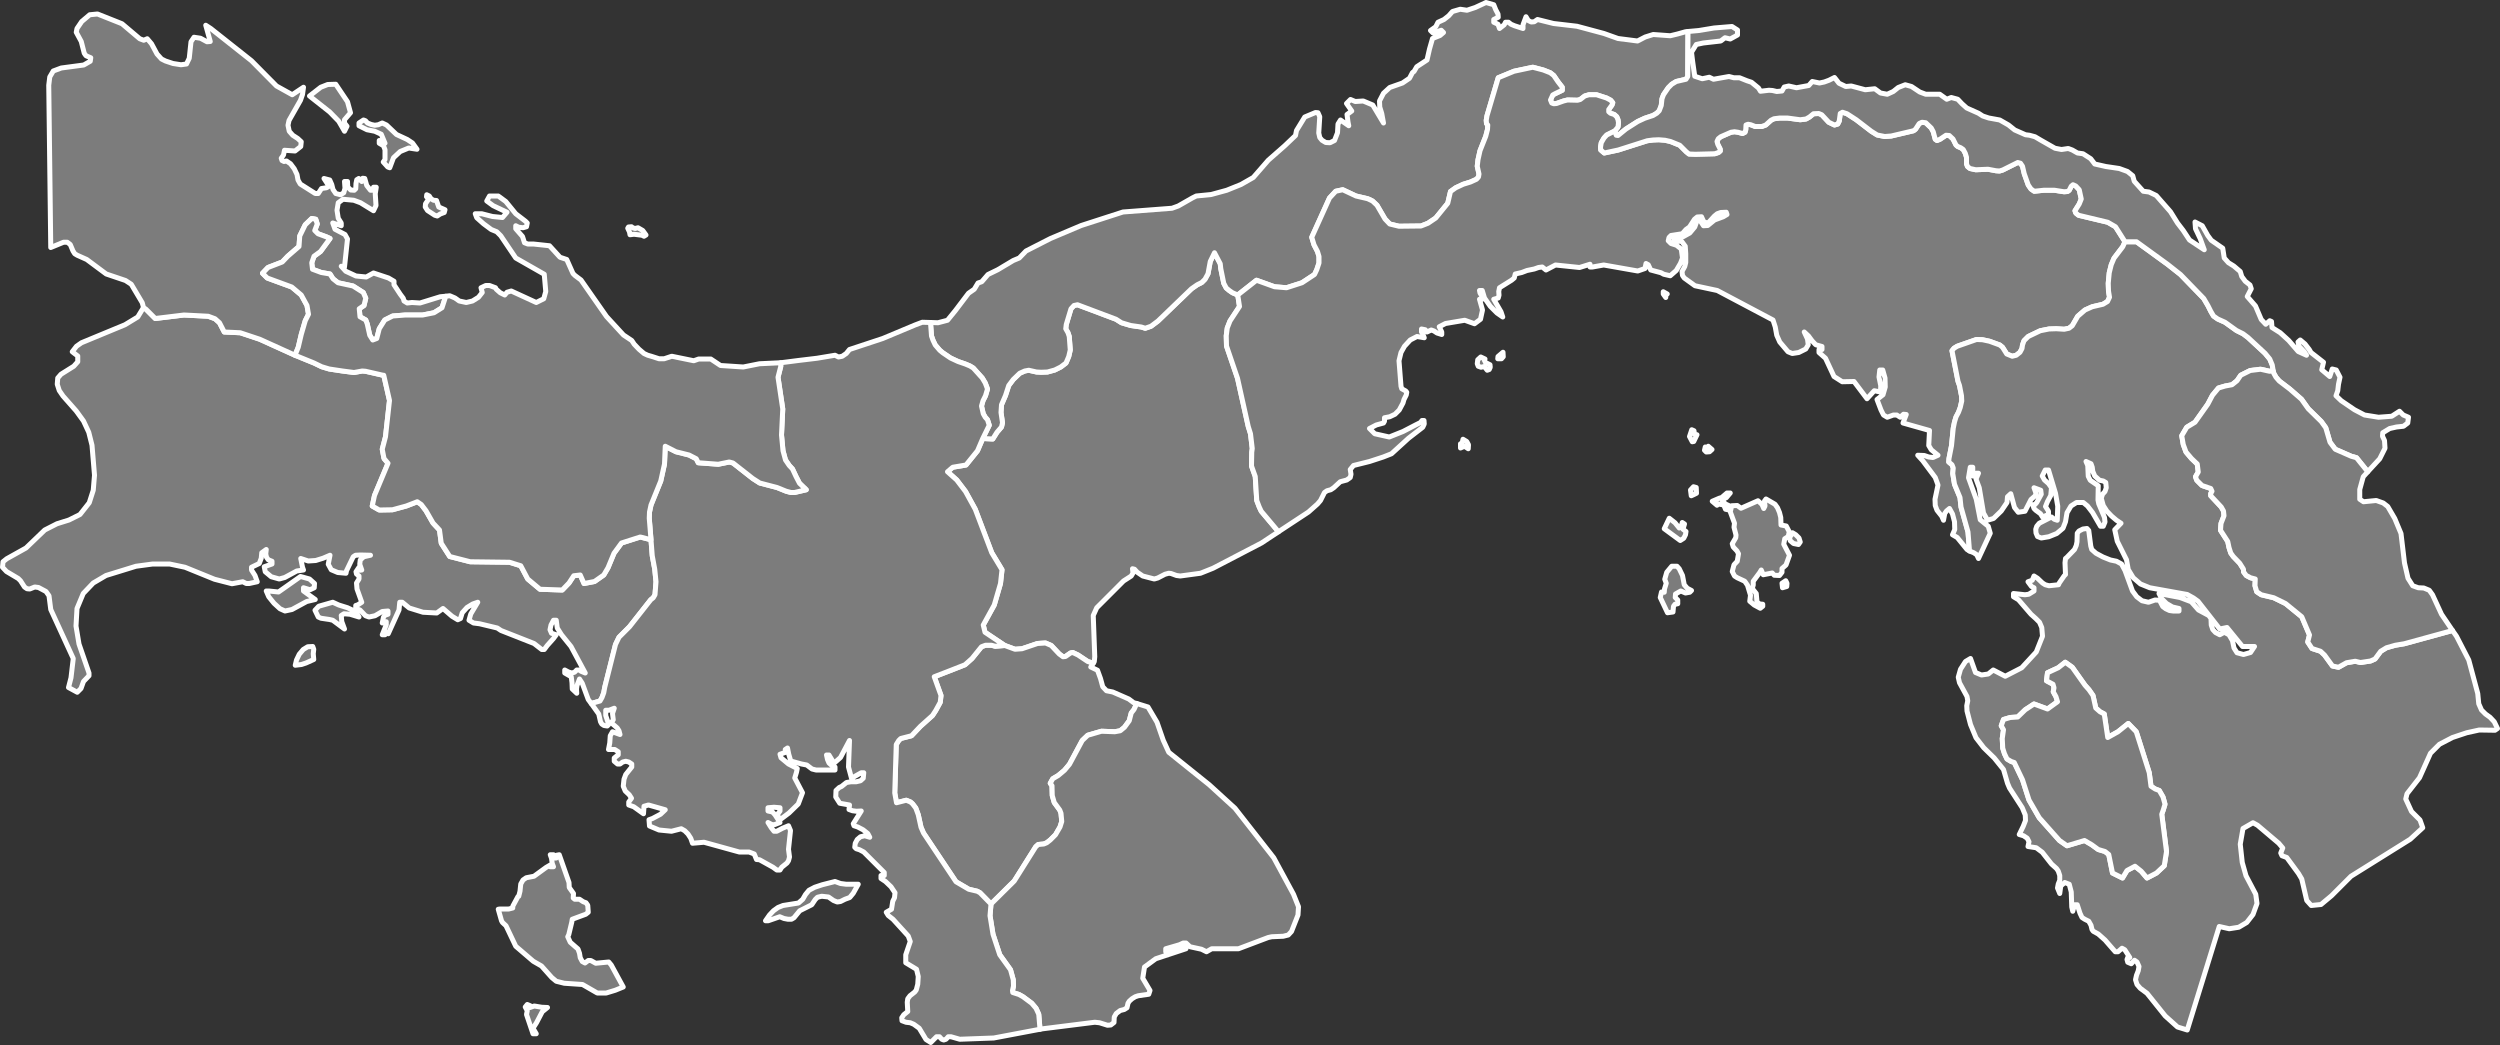 <?xml version="1.0"?>
<!--
************* Copyright (c) 2017 Pareto Softare, LLC DBA Simplemaps.com *******************		
************* Free for Commercial Use, full terms at  http://simplemaps.com/resources/svg-license ************
************* Attribution is appreciated! http://simplemaps.com ***************************
-->
<svg baseprofile="tiny" fill="#7c7c7c" height="418" stroke="#ffffff" stroke-linecap="round" stroke-linejoin="round" stroke-width="2" version="1.2" viewbox="0 0 1000 418" width="1000" xmlns="http://www.w3.org/2000/svg">
 <rect width="100%" height="100%" fill="#333333" stroke="none"/>
 <path d="M120.6 265.8l-2.5 0.3 0.5-2.1 1.1-2.3 1.6-1.9 1.8-1.1 2-0.1 0.4 1.1-0.2 1.8 0.2 2.3-3.1 1.4-1.8 0.6z m21.6-21.2l1.4 2.2-3.6-1.1-2.4-0.2-1.1 0.7 0.2 2.4 1.1 3-4.7-3.5-1.3-0.3-3.4-0.5-1.1-0.5-1.3-2.7 1.5-1.6 5.6-1.6 2.4 1.1 3.5 1.1 3.2 1.5z m-16.5-9.5l-1.7 0.8-2.6-0.8 0 1.3 4.7 3.4-3.4 0.8-5.9 3.2-2.8 0.6-2-0.9-2.4-2.2-2.1-2.6-1-2.3 1 0 3.9 0.4 8.8-6.2 3.6 1 2 1.8-0.1 1.7z m-7.7-93l7.6 3.1 3.1 1.5 3 0.9 5.3 0.8 4.6 0.6 3.3-0.6 1.3 0.1 7 1.6 0.3 0 2.3 10.1-1.6 14.5-1.3 5 0.7 3.7 1.6 1.9-5.4 12.9-0.9 4.2 2.8 1.6 5.3-0.1 5.5-1.5 4.4-1.7 1.6 1.1 1.9 2.5 2.8 4.9 2.6 2.8 0.7 5.3 3.4 5.3 8.2 2.1 15.7 0.2 4.5 1.4 2.8 5.3 4.9 4.1 8.9 0.3 2.7-2.8 1.9-2.9 2.6-0.3 1.5 3.4 4.2-0.8 3.7-2.6 1.7-2.9 2.4-5.8 3-4.1 7.5-2.4 4.3 1.1 0.5 6.4 1 5.4 0.5 5-0.4 5.2-0.7 1.2-1 0.8-8.5 10.8-4.2 4.2-1.4 2.9-4.3 17.1-0.4 2.2-0.7 1.9-0.8 1.4-3.5 1-1.2-1.6-2.4-6.5-1.1-1.7-1 2.6-0.2 1.4 0.1 1.7-1.8-1.7-0.1-2.5-0.3-2.4-2.6-1.5 0-1.2 1.5 0.8 1.3 0.4 1.1-0.3 0.9-0.9 1.1 0 0.6 0.5 1.7 0.7-5.7-10.6-3.8-4.7-1.7-2.7-0.4-3.1-1.1 0-1 1.9-0.4 1.9 0.6 1.4 1.9 0.6-1.1 1.5-2.5 2.8-1.2 1.6-1 0-3.1-2.4-13.2-5.2-1.5-1-7.1-1.7-2.4-0.3-1.8-1.1 0.7-2.5 2.8-4.7-2 0.7-2.3 1.4-1.9 2.1-0.7 2.3-1.1 0.5-2.3-1.4-3.6-3.1-2.5 1.8-5.5-0.3-5.5-1.7-2.8-2.3-1 0-0.3 3.1-4.3 9.5-1.3-0.8 0 1.2-1.1 0 1.6-4 0-1.2-1.6 0.5 0.5-2.4 0.6-0.7 1.2-0.4 0-1.3-2.3 0.2-2.9 1.7-2.4 0.5-1.4-0.5-2.2-2.3-1.7-0.6 0-1.2 0.9-0.3 1.5-1-1.9-5.3-0.2-2.4 1-1.6 0-1.2-1-0.8-0.2-0.9 1.2-1.8 0.3 1.2 0.8-0.1-0.8-2.3 0.2-1.7 1.4-1.3 2.7-0.6-4-0.1-2 0.1-0.9 0.6-2.7 5.6-0.2 1-3.3-0.3-2.6-1.1-1.2-2.2 0.7-3.6-2.8 1.2-2.9 0.9-3 0.2-3-1 0.7 3.5 0.4 1.1-2.7 0.4-4.8 2.6-2.2 0.6-3.2-0.9-2.4-2-0.4-2 3.1-1.1 0-1.1-1.5-0.6-0.7-1-0.3-1.3 0.2-1.8-1.8 1.3-0.2 2.2-0.8 2.1-3.1 1.5 0 1.1 1.4 2.2 0.9 2.5-3.2 0.7-1.2 0-1.4-0.7-4.3 0.8-7-1.8-11.8-4.8-6.2-1.3-6.7 0-6.7 0.9-12 3.7-5.1 3-4 4.2-2.5 6-0.4 7 1.2 7.2 4 11.6 0 1.1-2.2 2.3-1 2.8-1.5 1.5-3.5-1.9 1-3.9 0.9-7.7-9-19.6-0.7-5.5-1.2-1.7-3-1.6-1.5-0.2-2 0.8-1.1-0.1-1-0.7-1.6-2.5-0.9-0.9-4.7-2.8-1.6-1.7 0.2-2.2 1.5-1.2 7.7-4.3 7.5-7.2 4.9-2.5 4.8-1.5 4.4-2.2 3.7-4.7 1.6-5 0.5-6-1-12-1.3-5.2-2.1-4.5-2.9-4-5.3-6-1.5-2.2-0.8-2.5 0.2-2.5 1.3-1.5 5.1-3.2 1.6-1.8 0-2.3-2.2-1.7 1.7-2.2 2-1.4 17.4-7.2 5.1-3.1 2.3-3.8 1 0.7 3.7 3.7 11.5-1.4 9.7 0.5 2.7 1 1.8 1.6 1.9 3.7 6.4 0.3 7.8 2.6 14.1 6.4z" id="PAN1332" name="Chiriquí">
 </path>
 <path d="M495.1 118l0.7 4.6-3.8 5.8-1.1 2.8-0.4 3.1 0.1 4.1 4.4 12.9 4.3 19.3 0.9 2.9 0.7 5.9-0.2 1.5-0.1 5.5 1.5 4.2 0.6 9.6 1 2.6 0.8 1.7 6.9 8.2-6.8 4.5-19.4 10.1-5 2-8.1 1.1-1.5-0.2-2.2-0.8-0.9-0.1-1.5 0.4-2.9 1.5-1.4 0.4-4.6-1.2-2.2-1.5-1.1-1.2-0.8-0.2 0.2 1.7-0.7 1.2-3.1 2-10.7 10.7-1.4 3.1 0.6 16.5-0.2 2-0.4 0.6-2.2-0.7-3.9-2.6-2.1-1-0.9 0.2-2 1.4-1 0.1-1.5-1.1-3.2-3.4-2.3-1-3.2 0.2-6.2 2.1-2.8 0.2-4.1-1.5-7.9-5.3-0.7-2.9 4.4-8 2.5-8.6 0.6-5.5-4.1-6.8-6.6-17.4-3.9-7.1-3.5-4.6-3.7-3.3 2.1-1.8 5.3-0.9 4.6-5.7 2.1-4.9 4 0.2 1.7-2.7 1.8-2.1 0.4-1.7-0.6-4.1 0.2-3.1 1.6-3.7 1.3-4 1.8-2.4 2.6-2.5 2-0.9 1.6-0.3 3.1 0.7 1.9 0.1 2.5-0.1 2.9-0.8 2.4-1.2 2.1-1.6 1.1-2.6 0.6-2.6-0.4-5.4-0.5-1.5-0.9-1.6 0.2-1.7 1.9-6.3 1.2-1.3 1.4-0.3 15.4 5.8 2.2 1.4 3.7 1.1 4.2 0.6 1.6 0.5 2.3-0.8 2.8-2.1 13.4-12.9 2.3-1.6 1.8-0.9 1.3-1.3 1.2-2.2 0.9-4.9 1.7-3.5 2.3 4.4 0.2 1.9 1.2 5.9 1 1.9 1.2 1 1.3 0.9 2.1 0.9z" id="PAN1336" name="Coclé">
 </path>
 <path d="M675.2 12.6l-0.1 18-0.7 1.1-3.9 0.9-1.8 1.1-1.4 1.4-1.9 2.8-0.6 1.6-0.3 2.7-0.8 2.1-1 1-1.5 0.9-3.3 1.1-2.8 1.3-4.7 3-3.2 2.6-0.7-0.1-0.6-1.7 1.3-1.6 0.2-1.7-0.2-1.2-0.5-1.2-1-0.9-1.5-0.5-0.7-0.6 0-0.9 1.3-1.8 0.3-0.9-0.8-1-1.7-0.9-4-1.3-3 0-1.7 0.5-1.8 1.4-1.1 0.3-4-0.1-1.6 0.4-2.8 1-1.1 0.1-0.8-0.3-0.5-1.2 0.9-2 0.9-0.5 2.9-1.4 0-1.2-1.7-2.2-1.7-2.5-1.4-1.1-2.8-1.1-4.2-1.1-7.5 1.6-6.3 2.6-4.5 15.2-0.3 1.8 0.1 1.3 0.5 0.6-0.1 1.8-0.7 2.7-2.3 5.8-0.8 3.6-0.3 2.6 0.7 3.1-0.2 1.2-0.8 0.9-2.4 1.1-2.9 0.9-3 1.4-2.1 1.5-1.1 4.7-4.8 5.9-3.1 2.1-2.8 1.1-8.8 0.1-3.7-0.9-1.9-2-3.2-5.5-1.8-1.7-1.9-0.9-4.7-1.1-5.3-2.5-2.8 0.6-2.5 2.7-7.1 15.7 0.9 3 1.4 2.7 0.6 2 0 2.6-0.9 2.7-0.9 1.9-5 3.3-6.2 2-4.8-0.4-7.2-2.6-7.5 5.9-2.1-0.9-1.3-0.9-1.2-1-1-1.9-1.2-5.9-0.2-1.9-2.3-4.4-1.7 3.5-0.9 4.9-1.2 2.2-1.3 1.3-1.8 0.9-2.3 1.6-13.4 12.9-2.8 2.1-2.3 0.8-1.6-0.5-4.2-0.6-3.7-1.1-2.2-1.4-15.4-5.8-1.4 0.3-1.2 1.3-1.9 6.3-0.2 1.7 0.9 1.6 0.5 1.5 0.4 5.4-0.6 2.6-1.1 2.6-2.1 1.6-2.4 1.2-2.9 0.8-2.5 0.1-1.9-0.1-3.1-0.7-1.6 0.3-2 0.9-2.6 2.5-1.8 2.4-1.3 4-1.6 3.7-0.2 3.1 0.6 4.1-0.4 1.7-1.8 2.1-1.7 2.7-4-0.2 2.6-5.3-0.7-2.2-0.9-1-0.8-1.4-0.7-3.1 0.6-2.1 1-2 0.8-2.7-0.9-2.4-1.2-2-3.6-4-1.3-0.8-1.9-0.8-2.9-1-3-1.4-3.1-2.1-1.2-1-1.8-2.1-0.9-1.9-0.6-1.7-0.4-5.4 3 0.1 3.8-1 3.1-3.8 5.3-7 2.3-1.6 1.5-2.5 1.5-0.5 2.5-2.9 3.9-1.9 6.2-3.7 2.4-1 2.7-2.8 9.8-5 12.3-5.2 16.7-5.4 19.6-1.5 2.5-0.9 5.6-3.2 1.6-0.8 6-0.6 6.2-1.7 5.7-2.3 4.9-2.8 6-6.9 6.6-5.8 4.3-4.1 0.4-2 3.3-5.4 4.3-1.8 1 0.1 0.7 1.6-0.4 6.5 0.4 1.8 0.9 1.1 1.5 0.9 1.7 0.1 1.8-0.9 1.2-3.1 0.2-3.5 1-1.6 3.3 2.3-0.3-1.5-0.4-3 1.9-1.4-2.1-3 1.6-1.6 1.9 0.8 3.2-0.2 3.8 1.6 3.1 5.2 1.2 2-0.7-3.8-0.8-2.6-0.1-2.4 1.6-3.1 2.5-2.3 5.1-1.8 2.8-1.9 1.2-2.3 0.6-0.4 1.1-1.9 4.1-2.7 1-4.4 1.2-4.2 3-1.2 1.4-1.2-0.9-0.9-3.3 1.1-1-1 2.1-1.5 0.9-1.8 2.4-1.1 1.9-1.5 1.5-1.7 3.1-0.9 2.7 0.4 3.3-1.1 4.3-2 3.1 0.9 0.8 2 0.9 1.7 0.1 1.3-1.8 0.9 0 1.1 1.7 0.8 0.6 1.7 1.9-1.5 0.5-1 1.2 0 1 0.8 1.4 0.6 3.4 1.1 0-1.5 1.2-3.2 0.9 1.5 1.2 0.6 1.2-0.1 1.3-0.9 6.4 1.6 9.4 1.1 10.8 2.9 5.6 2 7.8 1 3.1-1.6 3.2-1 6.8 0.5 2.9-0.7 3.2-0.9 1-0.1z" id="PAN1337" name="Colón">
 </path>
 <path d="M437.3 265.3l-1 1.5 2.7 1.3 1.2 3.3 0.9 3.3 1.5 1.6 2.5 0.5 6.4 2.8 2 1.5 1.2 0.3-1.1 2.4-1.1 1.4-0.8 3.1-1.9 2.6-1.7 1.4-2.2 0.4-5.3-0.2-5.5 1.6-2.2 2.1-5.1 9.5-2 2.4-2.5 2.1-2.2 1.3-1 1.8 0.7 1 0.1 3.9 0.8 2.8 2.2 3 0.5 1.3 0.3 3.3-0.7 2.2-1.8 3.1-2.1 2.1-1.4 1.1-1.2 0.5-2.2 0.2-1 0.9-8.6 13.7-9.3 9.2-4.4-4.5-1.1-0.6-3.4-0.8-5.1-3-13-19.5-1-2.3-1.1-5-1-2.7-1.3-1.7-0.8-0.7-1.7-0.7-3.9 1-0.7-3.9 0.6-19.4 1-1.6 0.8-0.8 4.3-1.1 3.6-3.8 4.8-4.3 1.3-2 1.8-3.3 0.3-2.7-2.7-7.5 6.2-2.4 6.1-2.4 2.8-2.5 3.8-4.7 1.6-0.6 2.4 0 1.5 0.4 3.8-0.3 4.1 1.5 2.8-0.2 6.2-2.1 3.2-0.2 2.3 1 3.2 3.4 1.5 1.1 1-0.1 2-1.4 0.9-0.2 2.1 1 3.9 2.6 2.2 0.7z" id="PAN1338" name="Herrera">
 </path>
 <path d="M416 411.7l-0.5-6-1.1-2.4-1.7-2-3.5-2.6-1.6-0.9-2.5-0.8-0.1-0.8 0.4-1.8-0.1-2.5-1.1-4-4.3-6-2.7-8.2-1.2-7.4 0.4-4.7 9.3-9.2 8.6-13.7 1-0.9 2.2-0.2 1.2-0.5 1.4-1.1 2.1-2.1 1.8-3.1 0.7-2.2-0.3-3.3-0.5-1.3-2.2-3-0.8-2.8-0.1-3.9-0.7-1 1-1.8 2.2-1.3 2.5-2.1 2-2.4 5.1-9.5 2.2-2.1 5.5-1.6 5.3 0.2 2.2-0.4 1.7-1.4 1.9-2.6 0.8-3.1 1.1-1.4 1.1-2.4 4.5 1.4 3.6 6.1 2.5 7.2 2.2 4.8 16.2 13 10.3 9.4 15.5 19.8 7.9 14.6 2 5-0.2 3.3-2.6 6.6-1.3 1.4-2 0.5-4.6 0.2-1.4 0.3-11.9 4.5-10.7 0-2.1 1.2-2-1-4.6-1-1.6-1.5-1.1 0-1.5 0.7-5.5 1.6 0 1.2 2.2-0.3 1.8-0.4 3-1.5 1.1 1-12.1 4-4.5 3.3-0.7 4.5 2.9 4.9-0.5 1.5-4.2 0.6-1.2 0.4-1.3 0.8-1.1 1-0.5 0.8-0.4 1.8-1.1 0.7-1.6 0.4-1.6 1.2-0.8 1.4-0.1 2.2-1.3 1-1.3 0.1-3.2-1-1.9-0.2-20.7 2.6-1.2 0.2z" id="PAN1339" name="Los Santos">
 </path>
 <path d="M714.7 234.6l-1.7 0.5-0.2-1.8 1.5-1 0.5 1-0.1 1.3z m-38.1 1.6l-0.7 0.7-1.7 0.3-1.9-0.8-2.1 1.2-0.1 1.4 1 1 0 1.5-1.1 0.2-0.6 0.8-0.2 2.3-2.2 0.3-2.9-6.1 0.5-2.2 1.1 0.1 0.1-1.3 0.7-2.3-0.6-1.6 0.8-2.8 2-2.4 2.1 0 0.9 1 1.3 2.7 0.7 3.7 1.2 1.4 1.7 0.9z m43.5-19.4l-0.7 1-2-0.4-1.3-1.1-0.3-1.2 1.2-2 1.3 0.8 1.3 1.3 0.5 1.6z m-50.1-7.7l1.7 2.1 0.8-0.6 0.4-1.6 0.9 0.6-0.6 2.1 1.2 0.9-0.2 1.3-0.7 1.4-1.4 0.9-6.4-4.7 2-4.2 2.3 1.8z m41-6l0.8 1.9 0.5 2 0.1 3 2.1 0.4 1.2 2.3-0.4 1.9-1.4 0.9-0.4 2.2 2.3 4.4-1.4 3.9-1.6 1.4 0 1.5-1 1.3-2.1-0.1-0.8-0.9-3.6 0.7-0.8-1.9-0.6 1-2.6 3.5 0 1.5-0.4 1.4 1.6 2 0.3 3.4 1.1 0.8 1.2 0.1 0 0.8-1 0.8-2.4-1.3-1.8-1.5 0.3-2.4-1.2-4-1.1-1.6-3-1.4-1.1-0.7-0.9-1.8 0.7-2.7 1.3-1.4 0.5-3-0.6-1.1-1.5-1.6-0.4-1.3 1.4-2.4 0.1-1.1-0.8-3.1 0.2-1.6-1.7-4.6 0.6-2.4 2.2-0.1 1.5 1.1 6.8-3 1.6 1.5 0.7 1.6 0.5-1-0.2-2 0.6-0.8 3.6 2.1 1 1.4z m-20.8-1.5l1.7 0.8-0.6 0.5 0.3 1.1-1.4-0.3-0.7-1.7-2.1-0.4-0.6 0.5-1.9-1.6 2.8-1.2 1-0.3 2.1-1.8 1.3 0-1.6 1.9-1.1 0.5-0.4 0.8 1.2 1.2z m-12.8-3.7l-0.9 0.4-0.3-2.3 1.2-1.3 1.1 0.3 0.1 2.3-1.2 0.6z m5.9-19.4l1.5 1.3-1 0.9-1.3 0.1-0.7-0.7 0.3-1.3 0.7 0.2 0.5-0.5z m-98.1-2.8l1.5 0.9 0.7 1.3-0.1 1.6-1.5-1-1.6 0.7 0-1.7 0.6 0 0.4-1.8z m92.3 0.9l-0.6 0.1-1.1-2.1 0.9-2.7 0.9 0.4 0.2 1.4 1 0.2-1.3 2.7z m-85.2-33.8l1.7 0.8-0.3 0.4 0.5 1 1.8 0.9 0.1 1-0.4 0.9-0.8 0.3-1.2-1.5-1.3 0.3-1.1-0.4-0.4-1 0.2-1.6 1.2-1.1z m9-0.1l-0.7 0.8-1.5 0 0.1-0.9 2-1.7 0.1 1.8z m65-23.7l-1-1.4 0-0.9 1.6 0.9-0.6 0.5 0 0.9z m-20.4-66.6l-3.2 1.6-1.1 1.2-1.1 1.9-0.3 1.8 0.1 1.1 1.4 1.2 5.6-1.2 11.6-3.7 2.3-0.3 2.3-0.1 2.5 0.2 2.2 0.5 3.7 1.5 2.6 2.6 1.1 0.9 2.6 0.1 7.7-0.2 1.5-0.5 0.7-0.6 0-0.7-1-2-0.3-1.1 0.5-1.1 1-0.8 4.1-1.8 1.4-0.2 1.4 0.2 1.8 0.5 1-0.5 0.3-1 0.1-1.9 0.8-0.3 1.1 0.2 1.8 0.7 2.6 0 1.6-0.6 2.1-1.9 1.2-0.6 2.4-0.3 2.9 0 5.2 0.7 2.3-0.3 1.4-0.8 1.6-1.3 2.1-0.1 1.2 0.5 2.8 3 2.3 1.1 1.3-0.4 0.6-1.2 0.4-3 0.9-0.5 1.8 0.6 3.7 2.4 6 4.6 2.4 1.5 3 0.6 2.6-0.2 8.9-2.1 0.8-0.6 1.5-2.3 1.1-0.5 1.5 0.2 2.2 2.1 0.8 1.5 0.8 3 0.7 0.5 1.2-0.5 2.4-1.6 1.3 0.1 1.5 1.4 1.2 2.4 0.7 0.6 1.2 0.5 1 0.7 0.8 1.5 0.5 1.6 0 2.6 0.4 1.1 1 0.8 2.3 0.5 4.9-0.2 3.2 0.6 1.4 0.1 1.3-0.4 6-3 1.1 0.3 0.8 1.2 0.7 3 1.6 4.5 1.1 1.6 1.3 0.9 3.8-0.4 4.3 0 3.8 0.6 1.4-0.1 0.7-0.5 0.8-1.6 0.7-0.6 1.1 0.5 1.4 1.5 0.8 3.7-0.8 2-1.7 2.7 0.3 0.9 1.1 0.9 11.7 2.8 3.1 1.8 3.8 6-0.9 2-3.5 4.6-1.1 2.6-0.8 3.2-0.4 4.2 0.1 3.1 0.4 2.5-0.8 1.7-1.8 1.1-4.3 1-2.9 1.3-2.9 2.5-2.2 3.8-1.3 1-1.9 0.4-3.2-0.2-2.9 0.1-3.5 0.7-4.8 2.3-1.7 1.7-0.6 1.7-0.2 1.4-0.8 1.5-1.5 1.2-1.6 0.4-2.2-0.9-1.7-2.7-1.1-0.9-4.1-1.5-2.8-0.6-2.4-0.1-7.7 2.7-1.3 0.8-0.8 1 2.4 12.2 0.6 1.7 0.8 4.1 0.1 2.1-0.6 2.6-0.7 1.9-1 1.9-0.6 2-0.5 2.5-0.7 7-1 5.1-0.1 1.4 1.3 1.1 0.5 1.3-0.2 2.2 0.7 4.3 2.2 5.3 0.4 3.8 2.8 10 0.6 7.6-1-0.6-3.9-4.8-1.9-1.1 0.9-2.1-0.1-3.1-0.8-3.1-1.2-2.2-1.2 1-0.7 1-0.5 2.7-0.7-1.6-1.9-2.4-0.7-1.9-0.1-2.5 1.2-5.7-1.1-3-5-6.7-2-2.2 2.6 0.1 1.8 0.6 1.7 0.2 2-0.9-2.7-2.2-1-1.7 0.3-6-10.6-3 1.3-3.4-1.1-0.1-1.3 1.2-1.4-0.9-1.3 0-2.5 0.9-1.5-0.9-1-2-1.6-4.2 2.4-1.9 0.9-3.1-0.1-3.6-0.9-3.2-1.2 0-0.3 2.8 0.7 3.5-0.1 2.5-2.5-0.5-2.9 3.2-5.2-6.9-4.7 0.1-3.3-2.1-3.4-7.3-2.6-2.3 0-1.2 1.2 0 0-1.2-2.5-0.7-1.5-1.6-1.4-1.9-1.7-1.6 1.3 2.8 0.3 2.3-1 1.7-2.8 1.4-2.6 0.4-1.7-0.7-3.3-3.9-1.2-2.7-0.6-3.3-0.9-2.8-22.3-11.8-8.9-1.9-4.3-3.1-0.7-1-0.2-1.6 1.1-2 0.4-1.6 0-3.5-0.2-3-1.4-1.9-3.2-0.3 0-1.3 3.7-0.3 2.7-1.5 2-2.4 1-2.8 1 0 1.5 2.3 1.7-0.1 2.7-2.2 3.5-1.3 1.5-0.9-0.3-0.9-2.2 0.1-1.4 0.5-1.1 0.9-2.2 2.4-0.7 0.4-1.4-0.5-0.9-2-1.7 0.1-1.1 0.9-2 3.1-1.4 1-1.5 1.7-4.5 0.7-0.8 0.8-0.3 1.3 1.1 1.1 2.2 0.7 1.9 1.5 0.5 3.6-0.8 2.1-1.7 2.9-2.4 2.1-2.6-0.6-1.1-0.6-4.1-1.1-1-2.1-0.9-0.5-0.4 2-2.9 1-13.6-2.4-4.5 0.8-1 0 0-1.1-4.2 1.3-9.6-1-3.8 2-1.5-1.2-1.5 0.2-1.7 0.6-2.9 0.6-2.1 0.8-2.6 0.6-0.4 1.6-1.1 0.9-4.8 3-0.3 1.5 0.1 1.5-0.3 1.1-1.8 0.5 2.9 5 0.7 2.1-2.3-1.6-2.7-2.7-2.3-3.3-0.9-3-1.1 0 0.2 1 0.9 1.5 0 1-1.1 0 1.2 4.3-0.8 3.7-2.4 1.8-3.9-1.4-7.7 1.3-2.5 1.3 1 2.1 0 1-1.9-0.6-1.2-0.8-1.1-0.4-1.7 0.8-0.7-0.9-1.5-0.3 0 1.2 0.4 0.5 0.7 1.8-2.9-0.5-2.7 1.4-2.3 2.5-1.4 2.5-0.8 3.3 0.8 10.2 0.3 1 1.6 0.9 0.4 0.5-0.2 1.1-0.9 1.8-0.4 1.4-1.5 2.8-1.7 1.7-2.1 1-2.1 0.4 0 1.4-0.4 0.7-2.9 0.8-2.7 1.4 2.1 2.1 5.8 1.3 5.5-2.2 5-2.6 2-1 0.6-0.8 0.8 0 0.1 1.4-0.6 1.3-5.7 4.4-6.8 6.2-3.3 1.3-5.5 1.8-6.4 1.6-1.3 1.6 0.3 1.9-0.3 1.3-1.4 1-2.6 0.7-2.6 2.4-1.2 0.8-1.5 0.4-1 0.7-1.6 3.2-1.2 1.4-3.6 3.2-12 7.9-6.9-8.2-0.8-1.7-1-2.6-0.6-9.6-1.5-4.2 0.1-5.5 0.2-1.5-0.7-5.9-0.9-2.9-4.3-19.3-4.4-12.9-0.1-4.1 0.4-3.1 1.1-2.8 3.8-5.8-0.7-4.6 7.5-5.9 7.2 2.6 4.8 0.4 6.2-2 5-3.3 0.9-1.9 0.9-2.7 0-2.6-0.6-2-1.4-2.7-0.9-3 7.1-15.7 2.5-2.7 2.8-0.6 5.3 2.5 4.7 1.1 1.9 0.9 1.8 1.7 3.2 5.5 1.9 2 3.7 0.9 8.8-0.1 2.8-1.1 3.1-2.1 4.8-5.9 1.1-4.7 2.1-1.5 3-1.4 2.9-0.9 2.4-1.1 0.8-0.9 0.2-1.2-0.7-3.1 0.3-2.6 0.8-3.6 2.3-5.8 0.7-2.7 0.1-1.8-0.5-0.6-0.1-1.3 0.3-1.8 4.5-15.2 6.3-2.6 7.5-1.6 4.2 1.1 2.8 1.1 1.4 1.1 1.7 2.5 1.7 2.2 0 1.2-2.9 1.4-0.9 0.5-0.9 2 0.5 1.2 0.8 0.3 1.1-0.1 2.8-1 1.6-0.4 4 0.1 1.1-0.3 1.8-1.4 1.7-0.5 3 0 4 1.3 1.7 0.9 0.8 1-0.3 0.9-1.3 1.8 0 0.9 0.7 0.6 1.5 0.5 1 0.9 0.5 1.2 0.2 1.2-0.2 1.7-1.3 1.6z" id="PAN1340" name="Panama">
 </path>
 <path d="M212.1 402.3l-0.1 0.7 1.7-0.6 3 0.5 2.3 0.1-2.1 1.7-2.3 4.4-1.4 2.2 1.3 2.2-1.3 0-2.6-7.7 0.3-1.5-0.8-1.5 0.8-1 1.2 0.5z m129.2-45l-1.4 1.7-1.9 0.7-1.8 0.9-1.3 0.2-1.5-0.6-2-1.4-2.7-0.3-1.7 0.4-0.9 0.9-1.4 2.1-4.8 2.4-2.3 2.8-1 0.6-1.4 0-1.6-0.3-1.7-0.7-4.6 1.6-1.1 0 1.6-2.3 1.6-1.7 1.8-1.3 2-0.8 6.2-1 1.7-1.5 1.1-1.9 1.4-1.7 2.3-1.2 3-1 5.1-1.3 2.2 0.8 2.3 0.3 4.8 0-2 3.6z m-117.6-15.4l3.9 11.1 0.1 2 1.7 2.4-0.1 1.8 0.6 0.5 1.9 0 1.5 1 1.1 0.4 0.7 1 0.2 2.8-1 0.8-5.4 2-0.2 1.2-1.2 5-0.4 0.8 1 2.2 3.1 2.7 0.6 1.7 0.3 1.8 0.8 1.5 1.1 0.6 1.3-1 1 0 2 1.1 5.2-0.5 1 1.2 4.8 8.8-3.2 1.3-3.6 1.1-3.6 0-5.9-3.4-7.3-0.5-3.2-0.8-1.8-1.5-4.1-4.6-3.3-1.9-7-6-3.9-8.2-1.4-1.3-0.4-0.7-1.3-4.6 0.7-0.1 3.5 0 1.6-0.4 0-0.7 2.1-3.9 0.3-0.1 0.5-2 0.3-2.9 0.9-1.6 1.3-0.9 3.1-0.6 4.8-3.5 1.7-1 0 0.7 1.3 0-0.5-1.3-0.3-2.1-0.5-1.4 1.3 0 0 1.3 1.1 0 0.1-1.1 1.1-0.2z m169.4-166.5l-2.1 4.9-4.6 5.7-5.3 0.9-2.1 1.8 3.7 3.3 3.5 4.6 3.9 7.1 6.6 17.4 4.1 6.8-0.6 5.5-2.5 8.6-4.4 8 0.7 2.9 7.9 5.3-3.8 0.3-1.5-0.4-2.4 0-1.6 0.6-3.8 4.7-2.8 2.5-6.1 2.4-6.2 2.4 2.7 7.5-0.3 2.7-1.8 3.3-1.3 2-4.8 4.3-3.6 3.8-4.3 1.1-0.8 0.8-1 1.6-0.6 19.4 0.7 3.9 3.9-1 1.7 0.7 0.8 0.7 1.3 1.7 1 2.7 1.1 5 1 2.3 13 19.5 5.1 3 3.4 0.8 1.1 0.6 4.4 4.5-0.4 4.7 1.2 7.4 2.7 8.2 4.3 6 1.1 4 0.1 2.5-0.4 1.8 0.1 0.8 2.5 0.8 1.6 0.9 3.5 2.6 1.7 2 1.1 2.4 0.5 6-18.5 3.5-13.6 0.5-3.5-1-1.1 0-0.9 1-0.9 0.3-0.8-0.3-0.9-1-1.2 0-2.3 2.3-1.9-1.2-2.7-4.5-2.2-1.6-1.4-0.6-1.7-0.2-1.6-0.6-0.1-1.2 0.8-1.2 1.6-1.3-0.2-3.7 0.2-1.4 0.9-1.2 1.9-1.5 0.6-0.8 0.6-2.3 0.2-3.1-0.7-2.9-4.3-2.6 0-3.2 1.8-5.3-0.8-2.2-6.1-6.7-1.9-1.5-0.8-1.3 2.1-1.2 0.5-3.2 0.7-1.4 0.2-2-1.6-2.4-2.2-2.1-1.8-1.2 0-1.2 1.3 0 0-1.2-8.2-8.2-1.7-0.9-1.3-0.4-0.6-0.6 0.2-1.6 0.8-1.5 1.3-1.1 1.7-0.4 2 0.6-0.8-1.5-1.9-1.5-2.1-1.1-1.5-0.5-0.3-0.8 3.2-5.1-1.9 0.1-1.6-0.2-1.4-0.5 0.2-1.8-3.9-0.7-1.6-2.5 0.1-2.6 1.3-1.2 0.9-0.4 2-1.6 1.8-0.3 2.1 0 1.7-0.4 1.1-1 0.2-2.2-1 0-3.9 2.2-1.2-4.5 0.4-10.6-3.6 6.8-2.6 2.3-2-3.3-1 0 0.4 1.8 0.6 1.4 1 0.9 1.4 0.7 0 1.2-7.6 0-1.6-0.4-2.1-1.6-2.1-0.4-4.3-1.2-0.8-2.7-0.5-2.5-0.9 0.6 0.2 1.1-2.3 0.8 0.4 1.4 3 2.5 3.5 1.8-0.3 1.5-0.7 2.3 3.1 5.9-1.7 4.5-3.7 3.6-3.6 2.7-0.8-1.4-0.1-0.9 0.9-1.2 0-1.3-2.4-0.2-2.4 0.2 0 1.3 1.8 0.4 1 1.1 2 3.1-2.3 0.9-1-0.1-1.5-0.8 1.3 2.1 1.1 1.4 1.1 0 2.3-1.2 2.4-1 0.8 1.9-0.8 7.5 0.4 3.1-0.4 1.5-0.6 0.9-2.1 1.7-0.7 1.1-1.3 0-1.5-1.1-5.4-3-1.2-0.1-0.9-2.2-2.1-0.8-3.9 0-14.1-3.9-4.6 0.4-0.7-2-1.1-1.7-1.3-1.3-1.4-0.8-3.9 1-5-0.5-3.8-1.6-0.2-2.5 1.4-0.5 3.2-1.7 1.9-1.8-6.7-1.9-1.8 0.5-0.2 3-3.9-2.8-2-0.7 0-1.2 1.1-1.5-0.9-1.4-1.6-1.5-0.8-1.9 0.3-2.8 0.7-1.9 2.4-3 0-1.2-1.2-0.8-1.2-0.3-1.2 0.3-1.1 0.8-1 0-1.3-1.1 0-1.3 1.6-1.3 0-1.2-1.4-0.9-2.5 0 0.5-2.6 0.2-2.9 0.9-1.6 3 1.1-0.4-1.5-0.7-1.1-2.4-2.1 0.8-1.2-0.3-2.5 0.7-2.1-2.1 0.8-1.3 0 0 2.1 0.8 2.4 0.3 1.3-0.5 0.5-1.3-0.2-0.9-0.6-0.5-0.9-0.7-3.1-3-4.2 3.5-1 0.8-1.4 0.7-1.9 0.4-2.2 4.3-17.1 1.4-2.9 4.2-4.2 8.5-10.8 1-0.8 0.7-1.2 0.4-5.2-0.5-5-1-5.4-0.5-6.4-0.7-8.6 0.1-2.5 0.6-2.8 3.9-9.6 1.5-6.8 0.3-7.1 4.3 2.2 5.2 1.3 2.9 1.5 0.8 1.6 8 0.6 4.4-0.9 1.5 0.4 7.9 6.2 2.8 1.8 6.9 1.8 3.7 1.5 1.9 0.5 1.4 0 4.7-1.1-2.7-2.6-1.4-2.7-1.4-3-1.3-1.4-1.5-2.2-1-3.7-0.6-6.3 0.5-10.4-1.9-12.7 1.1-4.3 0-1.5 7-0.9 7.5-0.9 7.2-1.2 1.4 0.7 1.5-0.3 1.6-1.1 1.3-1.6 13.3-4.4 12.9-5.4 2.9-1.1 3.3 0.1 0.4 5.4 0.6 1.7 0.9 1.9 1.8 2.1 1.2 1 3.1 2.1 3 1.4 2.9 1 1.9 0.8 1.3 0.8 3.6 4 1.2 2 0.9 2.4-0.8 2.7-1 2-0.6 2.1 0.7 3.1 0.8 1.4 0.9 1 0.7 2.2-2.6 5.3z" id="PAN1341" name="Veraguas">
 </path>
 <path d="M909.3 148.4l-1.5 0.1-3.6-0.8-4.1 0.5-3.8 1.9-1.5 2.2-2 1.6-2.7 0.5-2.7 0.8-2.4 2.9-1.9 3.6-5.1 7.2-3.3 2-2 3.4 0.6 3.5 1.1 3 2.2 2.6 2.3 2.2 0.4 3.2-1.1 1.9 0.5 1.4 2.1 2.1 3.5 1.2 0.5 1.1-0.5 0.9 0 0.9 4.2 4.5 0.9 1.6 0.2 1.9-1.2 3.1-0.2 2.7 2.9 4.5 0.5 2.4 0.7 2.2 1 1.4 2.6 2.7 1.5 2.4 0 1 1.1 1.5 1.7 0.9 1.9 0.5-0.1 2.7 0.7 2.4 1.8 1.2 5 1.2 4.7 2.3 6.5 5.3 3.1 7.3-0.7 2.8 1.7 2.6 3.4 1.1 1.6 1.5 3.2 4.4 2.4 0.5 3.2-1.8 3.5-0.6 2.1 0.5 4-0.6 1.8-0.8 2.3-3.1 2.3-1.4 3.5-1 3.6-0.6 19.3-5.3 1.6 2.3 4.9 9.5 3.6 13.4 0.4 4.1 1.1 2.5 1.6 1.6 1.8 1.3 1.7 1.8 1.3 2.7-1 0.7-6.3-0.1-5 1.1-5.7 1.9-5.2 2.7-3.6 3.6-4.4 9.8-5 6.4-0.5 2.1 2.3 5 3.4 3.4 1.1 3.1-5 4.6-23.7 14.8-7.8 7.8-4.2 3.5-3.9 0.4-1.8-2-2-8.6-1.3-2.2-4.7-6.4-1.9-0.7-0.5-1.1 0.8-2-1.6-1.9-8.5-7.2-1.8-1-4 2.3-1.1 6.3 0.8 7.3 1.5 5.3 3.9 7.4 0.5 3.7-1.6 4.4-2.5 3.2-3.2 1.9-3.8 0.6-4-0.9-12.8 41.4-3.9-1.2-4.9-4.4-7.3-9.1-2.7-2-1.3-1.5-0.6-1.9 0.4-1.8 0.7-1.8 0.3-1.7-0.8-1.8-1-0.7-1.3 1.4-1.4-0.6-0.3-1.1 0.3-0.8 0.8 0-2-3.1-1.1-0.6-1.6 1.4-1.1 0-4.1-4.7-2.7-2.4-2-1.1-0.5-0.7-0.4-1.7-0.9-1.6-1.6-0.8-1.1-0.7-0.8-1.7-1.1-3.4-1.1 0-0.7 2.6-0.4-1.7-0.2-6-0.8-3.1-1.8-0.7-1.6 1.4-0.4 3-0.9-2.2 0.3-1.6 0.6-1.5 0-1.9-0.6-1.8-0.7-1-2-1.8-3.7-4.7-2.4-1.8-3.3-0.5 0.4-1.9-0.7-1.4-1.5-1-1.7-0.5 1.6-3.3 0.9-2.3-0.1-2.2-1.2-2.9-5.1-7.9-0.8-1.9-1.6-5.5-3.7-4.6-4.2-4.1-3.1-4-2.2-5.3-1.4-5.4-0.1-2.1 0.4-2-0.3-1.7-3-5.5-0.5-2.2 0.9-3.2 2-3.1 2-1.2 2 5.6 2.4 1 2.7-0.4 2-1.6 4.8 2.5 6.6-3.4 5.8-6.3 2.5-6.3-0.3-3.5-0.9-2.1-1.5-1.5-1.9-1.7-5-5.8-2-1.2 0-1.3 4.6 0.5 1.5-0.2 2.1-1.3 0-1.3-1-0.5-1.4-1.9 1.7-0.6 0.7-1.7 1.4 0.9 2 1.9 1.1 0.7 1.5 0.4 3.8-0.4 0.3-0.7 2-2.9 0.5-0.5-0.2-4.7 0.2-1.7 0.5-0.4 3.1-3.2 0.7-1.6 0.3-1.5 0.1-3.4 0.7-0.9 1.6-0.8 1.6-0.2 0.7 0.8 0.8 6.2 0.4 1.4 1.7 1.5 2.8 1.5 3 1.2 2.4 0.5 2 1.1 1.4 2.6 3 8.2 1.7 2.3 2.1 1.6 2.6 0.6 2.6-0.9 1.8 0.1 1.3 2.5 1.2 0.9 1.5 0.7 1.4 0.2 2.4 0 0-1-2.6-0.6-2.4-1.4-1.9-1.9-1.1-2.1 8.4 1.6 4.5 1.7 2.9 3.3 4.1 2.2 0.9 1.2 0.1 2.6 0.6 1.8 1.1 1.2 1.7 0.9 1.8-1 1.9 1 1.4 2.4 0.6 2.9 1.2 1.9 2.6 0.7 2.8-0.8 1.6-2.4-4.8 0-6.2-7.6-2.9 0.6-8.7-11.1-1.8-1.3-2.5-1.4-15-2.7-3.7-1.5-2.9-2.5-2-3.3-0.7-3.9-3.7-7.4-1-4.6 2.5-2.6-1.8-1.2-2-1.7-1.9-2-1.4-2.2-0.8-2.9 0.5-1.6 1-1.1 0.5-1.5-0.2-2.1-1-0.6-1.5-0.3-1.9-1.7-0.8-1.9-0.2-1.6-0.5-1.4-2-0.9 0.7 1.6 0.2 4.3 0.8 1.6 3.2 2.2-0.1 5.7 0.3 1.5 2.3 5.5 0.2 1.8-0.7 1.7-1.1 0-3.2-5.5-2-2.6-1.7-1.4-2.7 0-2.2 1.4-1.6 2.7-0.6 3.6-1 2.6-2.5 2.1-3.2 1.3-3 0.5-1.5-0.6-0.6-1.4-0.1-1.5 0.4-1.2 1-1.2 4.9-2.5 1.1 0.9 1.2 0.4 0.2-5.6-0.9-5.2-2.8-9.3-1.3 0-1.2 2.4 0.9 1.6 1.6 1.4 1.2 1.7-0.3 3.1-1.3 2.4-0.8 2 1.2 1.9 0 1.3-2.4 1-0.8-1.3-1.9-1.4-0.7-0.7-0.5-1.5 0.9-0.1 0.7-0.8 1.8-3.3-0.2-1.6-2.7-1 0.8 2.2-0.3 1-1.7 1.5-2.4 4.7-2.7 0.4-1.5-1.9-1.5-5.5-1.3 1.2-0.2 2.3-2.3 3.4-3.1 3-2.4 0.7-1.6-2.9-1.7-10.1-1.3-3.5 1-2.3-1 0 0 1.1-1.3 0 0-3.5-1 0-0.7 4.2 3.1 8.6 1.6 8.2 3.2 2.6 0.8 2.8-4.7 10.1-0.7-1.5-1.2-0.8-1.7-0.7-0.6-7.6-2.8-10-0.4-3.8-2.2-5.3-0.7-4.3 0.2-2.2-0.5-1.3-1.3-1.1 0.1-1.4 1-5.1 0.7-7 0.5-2.5 0.6-2 1-1.9 0.7-1.9 0.6-2.6-0.1-2.1-0.8-4.1-0.6-1.7-2.4-12.2 0.8-1 1.3-0.8 7.7-2.7 2.4 0.1 2.8 0.6 4.1 1.5 1.1 0.9 1.7 2.7 2.2 0.9 1.6-0.4 1.5-1.2 0.8-1.5 0.2-1.4 0.6-1.7 1.7-1.7 4.8-2.3 3.5-0.7 2.9-0.1 3.2 0.2 1.9-0.4 1.3-1 2.2-3.8 2.9-2.5 2.9-1.3 4.3-1 1.8-1.1 0.8-1.7-0.4-2.5-0.1-3.1 0.4-4.2 0.8-3.2 1.1-2.6 3.5-4.6 0.9-2 4.6 0 12.4 9 5.2 4.1 9.3 9.6 1.7 2.9 1.1 2.2 1.1 1.9 1.7 1.2 2.9 1.3 4.6 3.3 2.6 1.3 2 1.5 6.8 6.3 1.9 2.3 1 2.4 0.4 2.4z m-71 134.8l-1.1-5-1.6-2.3-1.6-1.8-5.1-7.2-2.8-2-2.8 2.2-4.3 2-0.4 3.2 2.6 1.4 0.4 1.4-0.3 1.6 1.1 2 0.6 2-4 2.9-5.4-2-3.5 2.3-3 2.9-3 0.2-2.7 0.8-0.9 2.5 0.9 1.6-0.5 3.5 0.2 3.9 0.7 2.2 1 2.1 1.7 1 1.2 0.4 3.3 6.9 2.6 8.1 4.1 7.1 8.1 9.1 3 2.1 7-2.1 2.9 1.7 2.6 1.9 2.7 0.8 1.5 1.2 1.5 7.4 4 2 1.8-3 3.2-1.7 2.5 2 2.3 2.7 3.8-2 3.1-2.9 0.9-5.7-1.9-14.9 0.6-1.7 0.7-2.3-0.8-2.9-1.5-2.6-1.6-0.6-1.7-1.1-0.7-5.4-5.2-16.4-3.2-3.3-4.1 3.3-4.1 2.3-1.4-9.4-1.7-0.9-1.7-1.5z" id="PAN1418" name="Darién">
 </path>
 <path d="M947.1 188.7l-4.5-5.6-2.1-0.6-6.4-2.8-2.1-2.8-1.7-5.8-1.8-2.5-5.2-5.1-2.7-3.8-4.7-4.1-4.2-3.2-1.3-1.5-0.9-1.6-0.2-0.9-0.4-2.4-1-2.4-1.9-2.3-6.8-6.3-2-1.5-2.6-1.3-4.6-3.3-2.9-1.3-1.7-1.2-1.1-1.9-1.1-2.2-1.7-2.9-9.3-9.6-5.2-4.1-12.4-9-4.6 0-3.8-6-3.1-1.8-11.7-2.8-1.1-0.9-0.3-0.9 1.7-2.7 0.8-2-0.8-3.7-1.4-1.5-1.1-0.5-0.7 0.6-0.8 1.6-0.7 0.5-1.4 0.1-3.8-0.6-4.3 0-3.8 0.4-1.3-0.9-1.1-1.6-1.6-4.5-0.7-3-0.8-1.2-1.1-0.3-6 3-1.3 0.4-1.4-0.1-3.2-0.6-4.9 0.2-2.3-0.5-1-0.8-0.4-1.1 0-2.6-0.5-1.6-0.8-1.5-1-0.7-1.2-0.5-0.7-0.6-1.2-2.4-1.5-1.4-1.3-0.1-2.4 1.6-1.2 0.5-0.7-0.5-0.8-3-0.8-1.5-2.2-2.1-1.5-0.2-1.1 0.5-1.5 2.3-0.8 0.6-8.9 2.1-2.6 0.2-3-0.6-2.4-1.5-6-4.6-3.7-2.4-1.8-0.6-0.9 0.5-0.4 3-0.6 1.2-1.3 0.4-2.3-1.1-2.8-3-1.2-0.5-2.1 0.1-1.6 1.3-1.4 0.8-2.3 0.3-5.2-0.7-2.9 0-2.4 0.3-1.2 0.6-2.1 1.9-1.6 0.6-2.6 0-1.8-0.7-1.1-0.2-0.8 0.3-0.1 1.9-0.3 1-1 0.5-1.8-0.5-1.4-0.2-1.4 0.2-4.1 1.8-1 0.8-0.5 1.1 0.3 1.1 1 2 0 0.7-0.7 0.6-1.5 0.5-7.7 0.2-2.6-0.1-1.1-0.9-2.6-2.6-3.7-1.5-2.2-0.5-2.5-0.2-2.3 0.1-2.3 0.3-11.6 3.7-5.6 1.2-1.4-1.2-0.1-1.1 0.3-1.8 1.1-1.9 1.1-1.2 3.2-1.6 0.6 1.7 0.7 0.1 3.2-2.6 4.7-3 2.8-1.3 3.3-1.1 1.5-0.9 1-1 0.8-2.1 0.3-2.7 0.6-1.6 1.9-2.8 1.4-1.4 1.8-1.1 3.9-0.9 0.7-1.1 0.1-18 4.4-0.4 6-1 7.2-0.6 2.2 1.4 0 2-2.9 1.6-2.1-0.5-1.7 1.3-7 0.8-2.8 0.6-1.9 3.1 0.5 4 0.8 5.6 3 1 2.8-0.6 1.7 0.8 6.2-1.1 1.9 0.5 2.3 0 3 1.2 1.8 0.6 2.8 2.3 0.8 1.3 3.4-0.4 1.4 0.1 1.7 0.4 2.1-0.2 0.9-1.6 1.8-0.4 3.1 0.7 4.9-0.9 1.4-1.6 2.9 0.6 1.9-0.4 1.9-0.7 2.2-1.1 1.8 2.3 2.7 1.3 2.2-0.2 5.6 1.5 3.8-0.4 2.3 1.7 2.7 0.5 2.4-1.1 2-1.6 2.8-1.1 2.5 0.7 3.3 2.2 2.4 0.9 5.6 0 2.8 2 1.8-0.7 2.6 0.7 1.7 1.8 1.9 1.7 4.7 2.1 1.7 1.1 2.4 0.8 4.4 0.8 3.5 2 2.5 2 4.3 1.9 1.6 0.2 2.2 0.6 2.2 1.3 5.8 3.3 2.6 0.5 2.7-0.4 1.6 0.6 2.1 1.2 2.2 0.3 3.1 2 1.6 2.1 4.4 1 5.4 0.8 3.3 1.2 2.1 1.7 0.6 2.2 3.6 4 2.3 0.3 2.9 1.4 5.7 6.5 2.8 4.5 2.3 3 2.5 3.8 5.9 3.9-1.6-4.4-1.9-4-0.2-2.7 2.9 1.5 2.2 3.9 1.4 1.9 4.6 3.2 0.6 3.9 1.7 1.9 2.1 1.3 2.6 2.2 0.6 2 1.4 1.9 1.9 1.5 0.5 1.5-1.6 3.1 3.3 3.8 2.3 5.4 1.8 1.9 1.6-1.4 0.7 0.3 0.2 2.4 3.3 2.1 3.4 3.1 3.8 4.4 3.3 1.5-0.9-1.4-2.1-2.2-0.4-1.7 0.9-0.8 1.9 1.6 1.7 2.2 0.7 1.2 5 3.9-0.7 3 3.2 2.7 1-3 1.6 0.4 1.5 2.9-0.6 2.8-0.3 2.6-0.7 2 2.1 2 5.3 3.6 4 2.1 5.6 0.9 5.3-0.4 3.1-2 1.5 1.5 2.1 0.9-0.3 2.3-1.7 1.3-2.8 0.3-2.7 0.6-2.8 1.7-0.1 1.4 0.8 1.7 0.2 3.1-2.1 4.2-4.8 5.2z" id="PAN1419" name="Kuna Yala">
 </path>
 <path d="M176.1 85.6l-1.2 0.8-1-0.3-2.9-1.9-0.9-1.4 0.1-1.3 1.3-1.9-0.9-0.9 0.1-0.8 1 0.5 0.7 1.1 1 0.6 1.2 0.1 0.9 2.6 2.5 1.1-0.3 1.1-1.6 0.6z m-27.6-35.8l1.4 0.3 1.4-0.2 1.6-0.7 1.7 0.8 4 3.8 4.3 2 2.1 1.4 1.8 2.5-3.3-0.5-3.4 1.4-2.7 2.5-1.5 4-0.8-0.3-1.8-2 0.7-1 0-3.9-0.6-1.6-1.7-1 0-1.1 2.3 1.1-1.5-3.6-2.6-1.2-3.1-0.6-3.2-1.6 0-1.1 1.8-1.2 0.8 0.3 0.8 0.9 1.5 0.6z m-10 1.3l-0.7 1.4-2.3-4-3.6-3.7-8.1-6.4 4.5-3.5 2.8-1.1 3.2-0.1 4.7 7 1.2 4.4-2.4 2.8 0 1.3 1 1.3-0.3 0.6z m39.8 67.4l-1.5 4.6-3.2 2-4.5 0.9-6.9 0-5.1 0.4-3.2 1.6-2.2 3.5-1 3.9-1.6 0.6-1.2-1.9-1-4.5-0.6-1.6-2.3-1.3-0.3-3.2 1.9-1.3 0.7-2.9-1-2.3-4.1-2.6-6-1.3-2-1.6-1.2-1.9-3.5-0.6-3.5-1.3-0.3-2.6 0.9-2.6 2.6-1.9 3.8-5.2-1.3-0.6-3.5-1.3-1.3-1.3 1-2.6-0.6-1.9-1.6-0.3-2.6 2.5-2.2 4.5-0.3 4.2-4.5 3.9-2.2 2.3-5.7 2.2-2.2 2.3 1.9 1.9 9.8 3.6 3.8 3.2 2.3 4.2 0.6 3.5-1.3 2.6-1.6 5.5-1.2 5.1-1.3 3.2-14.1-6.4-7.8-2.6-6.4-0.3-1.9-3.7-1.8-1.6-2.7-1-9.7-0.5-11.5 1.4-3.7-3.7-1-0.7-0.5-1.9-4.4-7.4-2.3-1.5-7.7-2.6-7.8-5.8-3.8-1.7-1-0.6-0.7-1.1-1.1-2.6-1.2-0.9-1.5 0-5.1 2.1-0.8-64.9 0.4-3.3 1.4-2.4 3.2-1.2 9-1.2 2.6-1.5 0.2-1.4-1.9-0.8-0.7-1-1.2-4.7-2-3.7 0.3-1.5 1.9-2.8 3.2-2.7 3.1-0.3 9.8 3.9 7.1 6 1.6 0.6 1.4-0.6 1.7 2 2.2 4.1 1.8 2 1.6 0.8 3 1 3.2 0.5 2.2-0.3 1.1-2.3 0.7-6.6 1.2-1.8 2.6 0.4 2.6 1.4 1.3-0.1-1.8-6.5 2 1.3 16.3 12.9 10 10.1 6.3 3.5 4.5-3-0.4 2.9-0.8 2.3-4.6 8.1-0.4 1.9 0.5 2.4 1.4 1.6 2 1.3 1.4 1.3-0.2 1.9-2.3 1.8-4.2-0.3-0.4 1.9-0.9 1.3 0.3 0.9 0.8 0.4 1-0.2 1.6 1.1 1.5 2 1.1 2.3 0.4 2.2 0.9 1.6 6 3.8 1.2 0 1.3-2 2-0.3 1-0.6-2-3.1 2.3 0.6 0.8 1.8 0.5 2 1.1 1.6 1.9 0.5 1.3-0.8 0.5-1.8-0.2-2.7 1.2 0 0.1 2.2 1.2 1.2 1.4 0.1 0.6-0.6 0.1-2.1 0.3-1.5 0.8-0.5 1.2 1.2 0.4-1.3 0.8 0.1 0.8 2.8 1.5 1.9 1.2 0 0-1.2 1.1 0-0.4 2.6 0.3 4.7-1 2.1-5.2-3.2-2.7-1-4.3-0.4-1.9 1.4-0.5 3 0.5 3.2 1.2 1.9 0 1.1-3.4-1.1 0.9 2.5 4 2.1 1 1.8-1.2 11.2-1.3-0.3 1.8 2 4.1 1.9 4.1 0.4 2.9-1.6 6 2 2.2 1.3 0 1.4 2.5 3.8 1.2 1.6 0.3 1.1 1.3 0.8 1.9-0.2 3.2 0.2 8.1-2.5 2.2-0.2z" id="PAN1958" name="Bocas del Toro">
 </path>
 <path d="M253.1 91.1l0.9 0.3 1.2-0.3 1.9 1.1 1.3 1.8-0.8 0.5-0.8-0.4-3.2-0.4-1.6 0.2-0.2-1.1-0.7-1.5 0.3-0.5 1.2-0.1 0.5 0.4z m59.2 54l0 1.5-1.1 4.3 1.9 12.7-0.5 10.4 0.6 6.3 1 3.7 1.5 2.2 1.3 1.4 1.4 3 1.4 2.7 2.7 2.6-4.7 1.1-1.4 0-1.9-0.5-3.7-1.5-6.9-1.8-2.8-1.8-7.9-6.2-1.5-0.4-4.4 0.9-8-0.6-0.8-1.6-2.9-1.5-5.2-1.3-4.3-2.2-0.3 7.1-1.5 6.8-3.9 9.6-0.6 2.8-0.1 2.5 0.7 8.6-4.3-1.1-7.5 2.4-3 4.1-2.4 5.8-1.7 2.9-3.7 2.6-4.2 0.8-1.5-3.4-2.6 0.3-1.9 2.9-2.7 2.8-8.9-0.3-4.9-4.1-2.8-5.3-4.5-1.4-15.7-0.2-8.2-2.1-3.4-5.3-0.7-5.3-2.6-2.8-2.8-4.9-1.9-2.5-1.6-1.1-4.4 1.7-5.5 1.5-5.3 0.1-2.8-1.6 0.9-4.2 5.4-12.9-1.6-1.9-0.7-3.7 1.3-5 1.6-14.5-2.3-10.1-0.3 0-7-1.6-1.3-0.1-3.3 0.6-4.6-0.6-5.3-0.8-3-0.9-3.1-1.5-7.6-3.1 1.3-3.2 1.2-5.1 1.6-5.5 1.3-2.6-0.6-3.5-2.3-4.2-3.8-3.2-9.8-3.6-1.9-1.9 2.2-2.3 5.7-2.2 2.2-2.3 4.5-3.9 0.3-4.2 2.2-4.5 2.6-2.5 1.6 0.3 0.6 1.9-1 2.6 1.3 1.3 3.5 1.3 1.3 0.6-3.8 5.2-2.6 1.9-0.9 2.6 0.3 2.6 3.5 1.3 3.5 0.6 1.2 1.9 2 1.6 6 1.3 4.1 2.6 1 2.3-0.7 2.9-1.9 1.3 0.3 3.2 2.3 1.3 0.6 1.6 1 4.5 1.2 1.9 1.6-0.6 1-3.9 2.2-3.5 3.2-1.6 5.1-0.4 6.9 0 4.5-0.9 3.2-2 1.5-4.6 1.6-0.2 2.1 0.9 1.7 1.2 2.8 0.6 2.5-0.6 2.4-1.5 1.5-1.9-0.5-1.9 1.9-0.9 1.5 0 2.4 0.9 0.3 0.6 1.6 1.4 1.8 0.9 0.9-1.1 1.7-0.5 10 4.6 3-1.5 0.8-2.9-0.6-6.9-11.4-6.5-6-8.9-1.6-1.6-2.2-0.9-3.1-2.3-2.7-2.4-0.6-1.6 2.6 0 4.3 1.1 4 0.4 1.8-2.1-5.5-2.6-2.6-1.9 1.1-2 3.5 0 3 2.2 4 4.9 3.9 3 0.7 0.7-0.3 1.5-1.4 0.4-1.7-0.2-1.2-0.6 0 1.2 2.7 3.1 0.8 2.5 1.3 0.5 2.2 0 6.5 0.7 4.2 4.6 2.7 0.9 2.5 5.6 0.8 0.8 2.4 1.8 10.2 14.6 6.8 7.4 3.3 2.2 1 1.5 1.9 2 2 1.7 1.5 0.7 1.4 0.4 3.1 1 2.1 0 3-1 8.8 1.8 2-0.7 4.8 0 3.9 2.6 9.1 0.6 6.5-1.3 8.5-0.4z" id="PAN3454" name="Ngöbe Buglé">
 </path>
 <path d="M838.3 283.2l1.7 1.5 1.7 0.9 1.4 9.4 4.1-2.3 4.1-3.3 3.2 3.3 5.2 16.4 0.7 5.4 1.7 1.1 1.6 0.6 1.5 2.6 0.8 2.9-0.7 2.3-0.6 1.7 1.9 14.9-0.9 5.7-3.1 2.9-3.8 2-2.3-2.7-2.5-2-3.2 1.7-1.8 3-4-2-1.5-7.4-1.5-1.2-2.7-0.8-2.6-1.9-2.9-1.7-7 2.1-3-2.1-8.1-9.1-4.1-7.1-2.6-8.1-3.3-6.9-1.2-0.4-1.7-1-1-2.1-0.7-2.2-0.2-3.9 0.5-3.5-0.9-1.6 0.9-2.5 2.7-0.8 3-0.2 3-2.9 3.5-2.3 5.4 2 4-2.9-0.6-2-1.1-2 0.3-1.6-0.4-1.4-2.6-1.4 0.4-3.2 4.3-2 2.8-2.2 2.8 2 5.1 7.2 1.6 1.8 1.6 2.3 1.1 5z m71-134.8l0.2 0.9 0.9 1.6 1.3 1.5 4.2 3.2 4.7 4.1 2.7 3.8 5.2 5.1 1.8 2.5 1.7 5.8 2.1 2.8 6.4 2.8 2.1 0.6 4.5 5.6-1.8 2-1.4 5.1 0 3.9 1.5 1 5.1-0.5 2.8 1 1.8 1.4 2.8 4.8 2.5 6 1.4 11.8 1.4 6.1 1.9 3 2.2 0.8 2.2 0.1 2.2 0.9 1.3 1.8 3.6 7.8 4.4 6.5-19.3 5.3-3.6 0.6-3.5 1-2.3 1.4-2.3 3.1-1.8 0.8-4 0.6-2.1-0.5-3.5 0.6-3.2 1.8-2.4-0.5-3.2-4.4-1.6-1.5-3.4-1.1-1.7-2.6 0.7-2.8-3.1-7.3-6.5-5.3-4.7-2.3-5-1.2-1.8-1.2-0.7-2.4 0.1-2.7-1.9-0.5-1.7-0.9-1.1-1.5 0-1-1.5-2.4-2.6-2.7-1-1.4-0.7-2.2-0.5-2.4-2.9-4.5 0.2-2.7 1.2-3.1-0.2-1.9-0.9-1.6-4.2-4.5 0-0.9 0.5-0.9-0.5-1.1-3.5-1.2-2.1-2.1-0.5-1.4 1.1-1.9-0.4-3.2-2.3-2.2-2.2-2.6-1.1-3-0.6-3.5 2-3.4 3.3-2 5.1-7.2 1.9-3.6 2.4-2.9 2.7-0.8 2.7-0.5 2-1.6 1.5-2.2 3.8-1.9 4.1-0.5 3.6 0.8 1.5-0.1z" id="PAN3455" name="Emberá">
 </path>
 <circle cx="505.9" cy="93.7" id="0">
 </circle>
 <circle cx="504.2" cy="90.5" id="1">
 </circle>
 <circle cx="823.8" cy="133.6" id="2">
 </circle>
</svg>